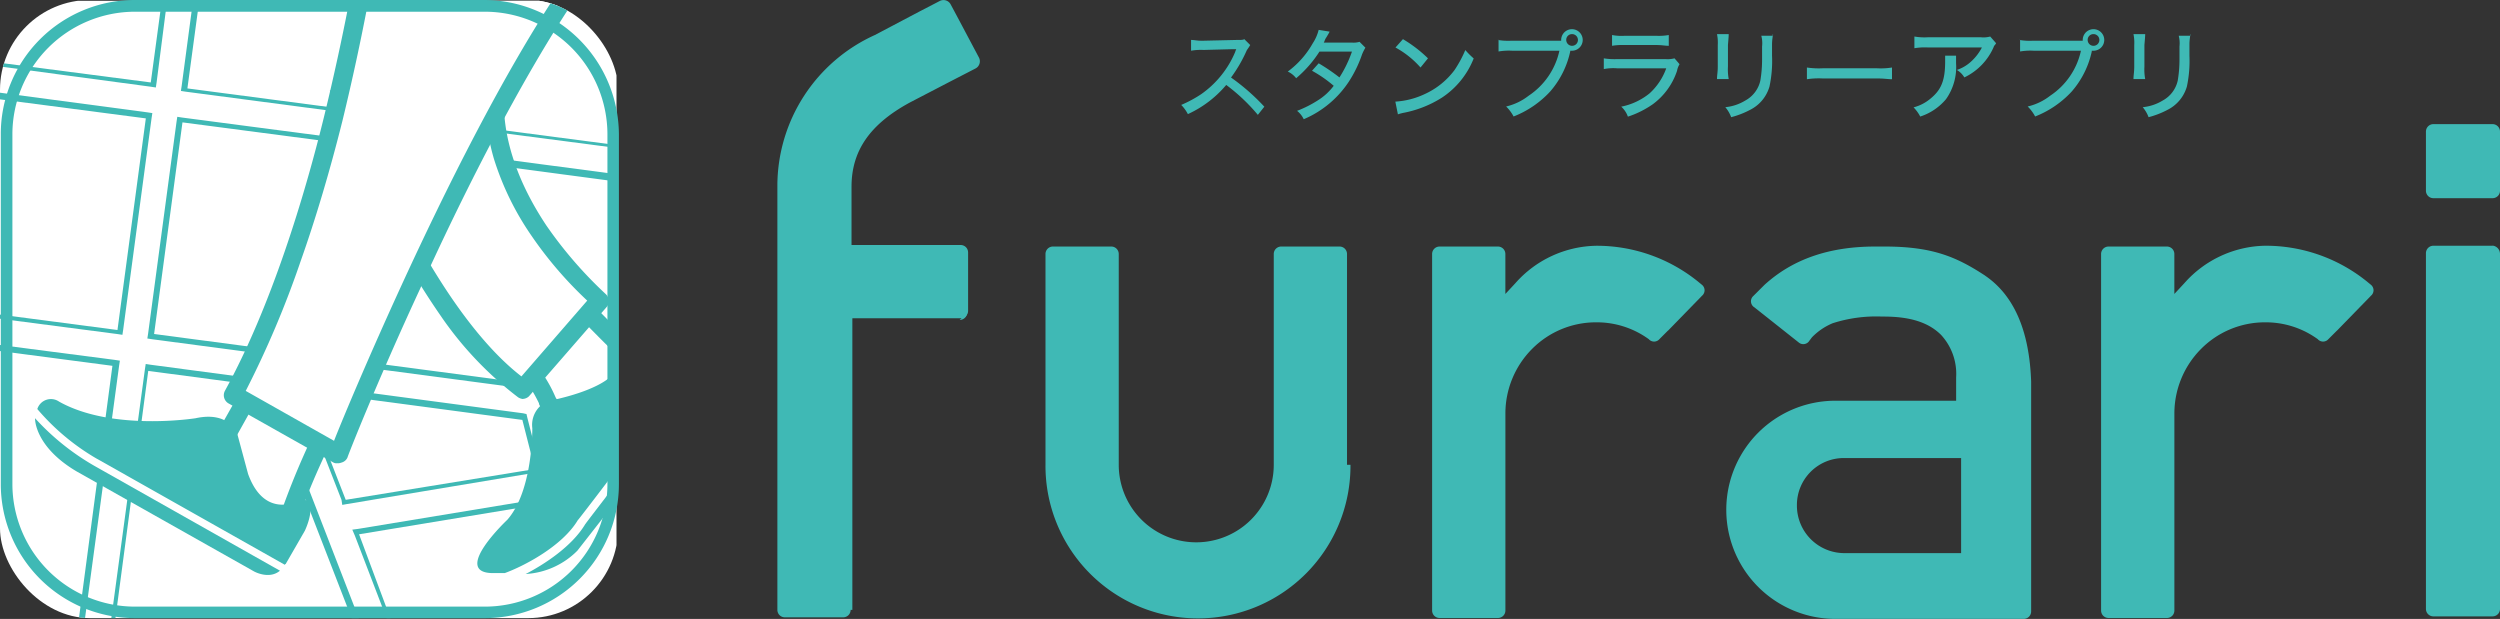 <svg xmlns="http://www.w3.org/2000/svg" xmlns:xlink="http://www.w3.org/1999/xlink" width="325" height="80.459" viewBox="0 0 325 80.459">
  <rect x="0" y="0" width="325" height="80.459" fill="#333333" stroke="none"/>
  <defs>
    <clipPath id="clip-path">
      <rect id="長方形_69" data-name="長方形 69" width="80.354" height="80.354" rx="11.68" fill="none"/>
    </clipPath>
    <clipPath id="clip-path-2">
      <rect id="長方形_66" data-name="長方形 66" width="80.25" height="80.25" fill="none"/>
    </clipPath>
  </defs>
  <g id="_デザイン" transform="translate(-3.99 -6.82)">
    <path id="パス_1228" data-name="パス 1228" d="M88.54,34.03a.968.968,0,0,1-.97.97" transform="translate(41.183 13.408)" fill="#3fb9b5"/>
    <path id="パス_1229" data-name="パス 1229" d="M81.214,86.1a.968.968,0,0,1-.97.97H72.66a.968.968,0,0,1-.97-.97V30.969a21.536,21.536,0,0,1,12.673-19.6l5.747-3.03,2.7-1.4a1.055,1.055,0,0,1,1.4.433L95.081,9,97.9,14.309a1.055,1.055,0,0,1-.433,1.4l-3.359,1.732-5.195,2.7c-5.195,2.821-7.583,6.284-7.583,10.942v7.583H95.514a.968.968,0,0,1,.97.97v7.583a.968.968,0,0,1-.97.97H81.438V86.1h-.224Z" transform="translate(33.359 0.004)" fill="#3fb9b5"/>
    <path id="パス_1230" data-name="パス 1230" d="M134.687,56.667a19.824,19.824,0,1,1-39.647,0V29.26a.968.968,0,0,1,.97-.97h7.583a.968.968,0,0,1,.97.97V56.667a10.076,10.076,0,1,0,20.152,0V29.26a.968.968,0,0,1,.97-.97h7.583a.968.968,0,0,1,.97.97V56.667h.433Z" transform="translate(44.864 10.579)" fill="#3fb9b5"/>
    <path id="パス_1231" data-name="パス 1231" d="M159.356,39.266l-1.09,1.09a.918.918,0,0,1-1.4,0l-.328-.224a11.494,11.494,0,0,0-6.493-1.955A11.688,11.688,0,0,0,141.7,41.64a11.892,11.892,0,0,0-3.463,8.344v25.66a.968.968,0,0,1-.97.97H129.68a.968.968,0,0,1-.97-.97V29.295a.968.968,0,0,1,.97-.97h7.583a.968.968,0,0,1,.97.97V34.49l1.3-1.4a14.346,14.346,0,0,1,10.509-4.866,20.955,20.955,0,0,1,13.106,4.553l.657.537a.918.918,0,0,1,0,1.4l-4.433,4.553Z" transform="translate(61.455 10.545)" fill="#3fb9b5"/>
    <path id="パス_1232" data-name="パス 1232" d="M217.616,39.266l-1.09,1.09a.918.918,0,0,1-1.4,0l-.328-.224a11.494,11.494,0,0,0-6.493-1.955,11.688,11.688,0,0,0-8.344,3.463,11.892,11.892,0,0,0-3.463,8.344v25.66a.968.968,0,0,1-.97.97H187.94a.968.968,0,0,1-.97-.97V29.295a.968.968,0,0,1,.97-.97h7.583a.968.968,0,0,1,.97.97V34.49l1.3-1.4A14.346,14.346,0,0,1,208.3,28.22a20.955,20.955,0,0,1,13.106,4.553l.657.537a.918.918,0,0,1,0,1.4l-4.433,4.553Z" transform="translate(90.162 10.545)" fill="#3fb9b5"/>
    <path id="パス_1233" data-name="パス 1233" d="M187.991,32.082c-3.792-2.493-6.926-3.792-13.106-3.792h-1.194c-5.956,0-10.718,1.627-14.4,4.986L157.763,34.8a.924.924,0,0,0,.224,1.4l5.747,4.553a.924.924,0,0,0,1.4-.224l.328-.433a8.025,8.025,0,0,1,2.7-1.836,18.431,18.431,0,0,1,6.389-.866h.224c3.463,0,5.852.761,7.479,2.388a7.466,7.466,0,0,1,1.955,5.523v3.03h-15.7a14.181,14.181,0,1,0,0,28.362h24.481a.968.968,0,0,0,.97-.97V45.845c-.224-6.493-2.164-11.151-5.956-13.748Zm-3.135,36.065H169.69a6.173,6.173,0,0,1-6.18-6.18,6.1,6.1,0,0,1,6.18-6.18h15.166V68.131Z" transform="translate(74.079 10.579)" fill="#3fb9b5"/>
    <path id="パス_1234" data-name="パス 1234" d="M223.918,28.225H216.23a.968.968,0,0,0-.97.97V75.44a.968.968,0,0,0,.97.97h7.688a.968.968,0,0,0,.97-.97V29.3a1.077,1.077,0,0,0-.97-1.09Z" transform="translate(104.102 10.54)" fill="#3fb9b5"/>
    <path id="パス_1235" data-name="パス 1235" d="M223.918,17.63H216.23a.968.968,0,0,0-.97.97v7.688a.968.968,0,0,0,.97.97h7.688a.968.968,0,0,0,.97-.97V18.6A.968.968,0,0,0,223.918,17.63Z" transform="translate(104.102 5.327)" fill="#3fb9b5"/>
    <path id="パス_1236" data-name="パス 1236" d="M116.832,20.082a24.118,24.118,0,0,0-4.12-3.9,14.217,14.217,0,0,1-4.986,3.792,5,5,0,0,0-.866-1.194,15.824,15.824,0,0,0,2.6-1.4,12.7,12.7,0,0,0,4.433-5.523.352.352,0,0,1,.1-.224v-.1h-.433l-3.792.1a7.418,7.418,0,0,0-1.627.1v-1.4c.433,0,.761.1,1.3.1h.328l4.329-.1c.657,0,.761,0,.97-.1l.761.761a6.807,6.807,0,0,1-.433.657,18.426,18.426,0,0,1-2.06,3.568,27.325,27.325,0,0,1,4.329,3.792L116.8,20.1Z" transform="translate(50.688 1.68)" fill="#3fb9b5"/>
    <path id="パス_1237" data-name="パス 1237" d="M121.574,9.659q-.1.224-.433.761c-.224.328-.224.537-.328.657H124.5a2.724,2.724,0,0,0,.97-.1l.761.761a6.266,6.266,0,0,0-.433.866,15.857,15.857,0,0,1-1.732,3.568,13.176,13.176,0,0,1-5.852,4.866,3.08,3.08,0,0,0-.866-1.09,14.533,14.533,0,0,0,2.6-1.3,7.624,7.624,0,0,0,2.164-1.955,16.425,16.425,0,0,0-2.821-1.955l.866-.97a25.214,25.214,0,0,1,2.7,1.836,15.569,15.569,0,0,0,1.627-3.359H120.26a15.318,15.318,0,0,1-3.03,3.463,2.952,2.952,0,0,0-1.09-.866,11.663,11.663,0,0,0,3.254-3.687,5.606,5.606,0,0,0,.761-1.732l1.4.224Z" transform="translate(55.261 1.281)" fill="#3fb9b5"/>
    <path id="パス_1238" data-name="パス 1238" d="M125.51,18.351a10.393,10.393,0,0,0,3.792-.97,10.007,10.007,0,0,0,3.9-3.135,15.208,15.208,0,0,0,1.4-2.6,10.714,10.714,0,0,0,1.09,1.09,10.869,10.869,0,0,1-4.12,5.09,14.369,14.369,0,0,1-4.866,1.955,5.923,5.923,0,0,0-.866.224l-.328-1.627Zm.985-8.121a17.1,17.1,0,0,1,3.254,2.493l-.97,1.194a11.889,11.889,0,0,0-3.254-2.6l.97-1.09Z" transform="translate(59.878 1.68)" fill="#3fb9b5"/>
    <path id="パス_1239" data-name="パス 1239" d="M134.445,10.763a7.952,7.952,0,0,0,1.732.1h6.493v-.1a1.4,1.4,0,1,1,1.4,1.4h-.224v.1a11.676,11.676,0,0,1-2.6,5.195,12.839,12.839,0,0,1-4.762,3.254,5.247,5.247,0,0,0-.97-1.3,7.5,7.5,0,0,0,2.926-1.4,9.422,9.422,0,0,0,4-5.852h-6.18a7.952,7.952,0,0,0-1.732.1V10.748h-.1Zm8.882,0a.761.761,0,1,0,.761-.761A.746.746,0,0,0,143.327,10.763Z" transform="translate(64.273 1.252)" fill="#3fb9b5"/>
    <path id="パス_1240" data-name="パス 1240" d="M143.65,12.9a9.033,9.033,0,0,0,1.836.1h6.18a3.493,3.493,0,0,0,1.194-.1l.657.761a2.449,2.449,0,0,0-.328.866,8.851,8.851,0,0,1-3.135,4.329,12.436,12.436,0,0,1-3.254,1.627,3.141,3.141,0,0,0-.866-1.3,8.4,8.4,0,0,0,3.687-1.732,8.072,8.072,0,0,0,2.164-3.254H145.4a6.455,6.455,0,0,0-1.732.1V12.9Zm1.09-3.03a6.482,6.482,0,0,0,1.627.1h4.12a7.418,7.418,0,0,0,1.627-.1v1.4c-.537,0-.866-.1-1.627-.1h-4.12a8.517,8.517,0,0,0-1.627.1Z" transform="translate(68.816 1.503)" fill="#3fb9b5"/>
    <path id="パス_1241" data-name="パス 1241" d="M155.043,9.795q0,.328-.1,1.4v2.821a6.941,6.941,0,0,0,.1,1.627H153.52c0-.537.1-.866.1-1.627V11.2a5.412,5.412,0,0,0-.1-1.4Zm5.732,0c0,.433-.1.657-.1,1.4v1.4a16,16,0,0,1-.328,4,4.9,4.9,0,0,1-2.493,3.03,11.243,11.243,0,0,1-2.493.97,4.212,4.212,0,0,0-.761-1.3,6.091,6.091,0,0,0,2.6-.866,3.907,3.907,0,0,0,1.956-2.6,16.329,16.329,0,0,0,.224-2.7V11.407a3.836,3.836,0,0,0-.1-1.4h1.523V9.78Z" transform="translate(73.68 1.459)" fill="#3fb9b5"/>
    <path id="パス_1242" data-name="パス 1242" d="M161.35,12.7a10.4,10.4,0,0,0,2.06.1h7.046a9.24,9.24,0,0,0,1.956-.1v1.523c-.537,0-.97-.1-1.956-.1H163.41a10.32,10.32,0,0,0-2.06.1V12.7Z" transform="translate(77.538 2.897)" fill="#3fb9b5"/>
    <path id="パス_1243" data-name="パス 1243" d="M176.163,12.508v.97a7.245,7.245,0,0,1-1.3,4.657,7.31,7.31,0,0,1-3.359,2.269,5,5,0,0,0-.866-1.194,5.6,5.6,0,0,0,2.269-1.194c1.3-1.09,1.836-2.269,1.836-4.762v-.761h1.4Zm5.195-1.627c-.1.224-.224.224-.328.537a7.837,7.837,0,0,1-3.792,3.9,2.743,2.743,0,0,0-.97-.97,5.172,5.172,0,0,0,1.955-1.194,6.5,6.5,0,0,0,1.3-1.732h-7.046a7.952,7.952,0,0,0-1.732.1V10a7.459,7.459,0,0,0,1.732.1H179.4A3.172,3.172,0,0,0,180.6,10l.761.866Z" transform="translate(82.116 1.567)" fill="#3fb9b5"/>
    <path id="パス_1244" data-name="パス 1244" d="M179.865,10.763a7.952,7.952,0,0,0,1.732.1h6.493v-.1a1.4,1.4,0,1,1,1.4,1.4h-.224v.1a11.676,11.676,0,0,1-2.6,5.195,12.84,12.84,0,0,1-4.762,3.254,5.248,5.248,0,0,0-.97-1.3,7.5,7.5,0,0,0,2.926-1.4,9.422,9.422,0,0,0,4-5.852h-6.18a7.952,7.952,0,0,0-1.732.1V10.748h-.1Zm8.867,0a.761.761,0,1,0,.761-.761A.746.746,0,0,0,188.732,10.763Z" transform="translate(86.654 1.252)" fill="#3fb9b5"/>
    <path id="パス_1245" data-name="パス 1245" d="M191.313,9.795q0,.328-.1,1.4v2.821a6.939,6.939,0,0,0,.1,1.627H189.79c0-.537.1-.866.1-1.627V11.2a5.411,5.411,0,0,0-.1-1.4Zm5.852,0c0,.433-.1.657-.1,1.4v1.4a16,16,0,0,1-.328,4,4.9,4.9,0,0,1-2.493,3.03,11.242,11.242,0,0,1-2.493.97,4.212,4.212,0,0,0-.761-1.3,6.092,6.092,0,0,0,2.6-.866,3.907,3.907,0,0,0,1.956-2.6,16.334,16.334,0,0,0,.224-2.7V11.407a3.837,3.837,0,0,0-.1-1.4h1.523V9.78Z" transform="translate(91.552 1.459)" fill="#3fb9b5"/>
    <g id="グループ_47" data-name="グループ 47" transform="translate(3.99 6.82)" clip-path="url(#clip-path)">
      <g id="グループ_44" data-name="グループ 44" transform="translate(-0.104 0.104)" clip-path="url(#clip-path-2)">
        <rect id="長方形_65" data-name="長方形 65" width="80.25" height="80.25" fill="#fff"/>
      </g>
      <g id="グループ_45" data-name="グループ 45" transform="translate(-0.104 0.104)" clip-path="url(#clip-path-2)">
        <path id="パス_1246" data-name="パス 1246" d="M28.914.657l3.359.433-2.7,20.257-.1.657.657.1L63.8,26.541l.97.1-.224-.97L58.8,3.359l3.359-.866,6.284,24.153.1.433.433.1,19.928,2.6-.433,3.359L70.383,30.75l-.97-.1.224.97,7.479,28.914.1.433.433.1L88.8,62.591l-.433,3.359-9.315-1.194-.97-.1.224.97,1.3,4.866.1.537.537-.1,10.389-1.732.537,3.359L52.515,78.936l-.761.1.328.761,4.657,12.136L53.6,93.132,40.722,59.889l-.1-.328h-.328L25.556,57.6l-.657-.1-.1.657-4.986,36.93-3.359-.433,4.986-36.93.1-.657-.657-.1L.851,54.366l.433-3.359,19.928,2.6.657.1.1-.657L25.66,25.541l.1-.657-.657-.1L.866,21.555,1.3,18.2l24.257,3.254.657.1.1-.657L28.914.657M73.428,60.546l-.224-.97L65.725,30.661l-.1-.433-.433-.1L29.661,25.466l-.657-.1-.1.657L25.212,53.53l-.1.657.657.1,46.678,6.18.97.1M50.47,75.816l.537-.1,24.69-4.12.657-.1-.224-.657L74.5,64.442l-.1-.433-.433-.1L45.484,60.113l-1.09-.1.433.97L50.35,75.16l.1.657M28.377,0,25.556,20.9.657,17.659,0,22.317l24.914,3.254L21.227,53.082.657,50.38,0,55.037l20.57,2.7L15.584,95.327l4.657.657L25.227,58.4l14.733,1.955,13.106,33.8L57.4,92.416,52.634,79.638l39.319-6.493-.761-4.657L80.145,70.323l-1.3-4.866,9.957,1.3L89.46,62.1,77.652,60.576,70.174,31.661l18.734,2.493.657-4.657-20.57-2.7-6.4-24.839L58.038,3.15l5.956,22.958L30.318,21.675,33.139.776,28.377.015h0Zm44.29,59.784L25.989,53.6l3.687-27.511L65.2,30.75l7.479,29.019h0ZM50.9,75.16,45.379,60.979,73.861,64.77l1.627,6.389-24.585,4Z" transform="translate(-5.852 -10.285)" fill="#3fb9b5"/>
      </g>
      <g id="グループ_46" data-name="グループ 46" transform="translate(-0.104 0.104)" clip-path="url(#clip-path-2)">
        <path id="パス_1247" data-name="パス 1247" d="M12.3,45.78l-.328,3.463,6.284,3.463.328-3.463Z" transform="translate(0.047 12.273)" fill="#fff"/>
        <path id="パス_1248" data-name="パス 1248" d="M54.99,52.169,57.916,53.9l4.015-5.732L58.468,45.78Z" transform="translate(21.244 12.273)" fill="#fff"/>
        <path id="パス_1249" data-name="パス 1249" d="M48.755,40.188a21.094,21.094,0,0,1,4.329,6.061l1.3,2.388,9.852-4.657.328-2.821-1.627-1.836s-3.463-3.254-6.717-6.822L48.74,40.188Z" transform="translate(18.165 5.729)" fill="#fff"/>
        <path id="パス_1250" data-name="パス 1250" d="M54.377,50.8l-1.836-3.568v-.1a18.825,18.825,0,0,0-4.12-5.628l-.761-.866,9.21-9.21.866.97c3.254,3.463,6.613,6.717,6.613,6.717h0L66.3,41.377l-.433,4L54.392,50.8Zm.328-4.433.761,1.3,8.225-3.792.224-1.627-1.194-1.4c-.433-.328-3.03-2.926-5.852-5.852l-5.852,5.852a17.894,17.894,0,0,1,3.687,5.523Z" transform="translate(17.633 5.197)" fill="#3fb9b5"/>
        <path id="パス_1251" data-name="パス 1251" d="M29.779,38.31,22.42,51.416,31.2,61.806l1.732-4.329s1.09-3.9,5.852-13.106L29.794,38.31Z" transform="translate(5.196 8.592)" fill="#fff"/>
        <path id="パス_1252" data-name="パス 1252" d="M32.013,64.651,21.4,52.082,29.849,37.14,40.791,44.5l-.433.97c-4.553,8.882-5.747,12.882-5.747,12.882v.224l-2.6,6.061ZM24.326,51.873,31.252,60.1l.97-2.388a101.949,101.949,0,0,1,5.419-12.345L30.6,40.6l-6.284,11.27Z" transform="translate(4.693 8.015)" fill="#3fb9b5"/>
        <path id="パス_1253" data-name="パス 1253" d="M14.728,49.42A31.79,31.79,0,0,1,7.04,43.24c0,.97.657,4.12,5.419,6.926l23.063,13s1.955,1.09,3.359-.1L14.728,49.42Z" transform="translate(-2.383 11.021)" fill="#3fb9b5"/>
        <path id="パス_1254" data-name="パス 1254" d="M15.062,49.377,39.424,63.125a.1.1,0,0,1,.1-.1l2.493-4.329s1.836-3.792-.328-4.12c0,0-4.762,3.03-7.046-3.254l-1.4-5.195s-.97-3.03-5.419-2.06c0,0-10.837,1.732-17.764-2.164a1.856,1.856,0,0,0-2.821.97,29.74,29.74,0,0,0,7.792,6.493Z" transform="translate(-2.284 10.198)" fill="#3fb9b5"/>
        <path id="パス_1255" data-name="パス 1255" d="M58.665,60.156c.1-.1,6.717-8.658,9.21-12.345a25.562,25.562,0,0,0,3.463-7.583c-1.523-1.3-7.046-5.852-8.553-4.12,0,0,3.254,3.359.1,5.419,0,0-1.4,1.627-6.926,2.926a3.363,3.363,0,0,0-3.254,3.792s.1,8.121-3.254,11.912c0,0-7.255,6.822-1.955,6.926h1.627c2.388-.866,7.479-3.463,9.524-6.926Z" transform="translate(16.599 7.316)" fill="#3fb9b5"/>
        <path id="パス_1256" data-name="パス 1256" d="M70.236,39.25a25.221,25.221,0,0,1-3.568,7.479c-2.493,3.687-9.21,12.24-9.21,12.345-1.732,2.821-5.195,5.09-7.688,6.389a10.3,10.3,0,0,0,6.717-3.03s9.419-12.017,11.808-15.271c0-.1,4.433-5.419,1.955-7.912Z" transform="translate(18.672 9.055)" fill="#3fb9b5"/>
        <path id="パス_1257" data-name="パス 1257" d="M33.45,15.4S43.2,44.645,57.379,54.6L67.455,43.018S50.781,29.046,54.244,12.7" transform="translate(10.631 -4.027)" fill="#fff"/>
        <path id="パス_1258" data-name="パス 1258" d="M57.848,55.909a1.439,1.439,0,0,1-.657-.224A45.671,45.671,0,0,1,47.115,45.072a97.659,97.659,0,0,1-7.688-13.211A133.331,133.331,0,0,1,32.71,15.829l2.269-.761a135.233,135.233,0,0,0,6.613,15.7c5.195,10.389,10.718,18.092,16.032,22.2l8.553-9.852a50.829,50.829,0,0,1-7.255-8.449,36.87,36.87,0,0,1-4.866-9.957A26.427,26.427,0,0,1,53.4,12.47l2.388.537c-1.732,8.016,1.836,15.48,5.09,20.361a54.425,54.425,0,0,0,7.688,8.882,1.311,1.311,0,0,1,.433.866,1.182,1.182,0,0,1-.328.866L58.594,55.565a1.25,1.25,0,0,1-.761.328Z" transform="translate(10.266 -4.14)" fill="#3fb9b5"/>
        <path id="パス_1259" data-name="パス 1259" d="M41.347,3.92s-5.314,34-17.107,55.56l13.644,7.688S53.154,28.834,68.1,6.741" transform="translate(6.093 -8.353)" fill="#fff"/>
        <path id="パス_1260" data-name="パス 1260" d="M38.245,68.5a.807.807,0,0,1-.537-.1L24.064,60.709a1.228,1.228,0,0,1-.433-1.627C29.691,48.035,34.02,33.63,36.513,23.45c2.7-11.046,4.12-19.6,4.12-19.6l2.388.328c0,.1-1.4,8.658-4.12,19.824-1.627,6.493-3.463,12.673-5.419,18.2a127.062,127.062,0,0,1-7.15,16.9L37.812,65.59C39.006,62.56,42.365,54.544,46.8,44.9c5.195-11.27,13-27.183,20.794-38.662l1.955,1.3c-7.688,11.375-15.48,27.078-20.57,38.334-5.628,12.136-9.419,21.764-9.419,21.884a1.163,1.163,0,0,1-.761.657,1.5,1.5,0,0,1-.537.1Z" transform="translate(5.717 -8.388)" fill="#3fb9b5"/>
      </g>
    </g>
    <path id="パス_1261" data-name="パス 1261" d="M66.994,8.343A15.952,15.952,0,0,1,82.922,24.27V69.754A15.952,15.952,0,0,1,66.994,85.682H21.5A15.952,15.952,0,0,1,5.568,69.754V24.27A15.952,15.952,0,0,1,21.5,8.343H66.979m.015-1.523H21.5A17.417,17.417,0,0,0,4.06,24.255V69.739A17.417,17.417,0,0,0,21.5,87.174H66.979A17.417,17.417,0,0,0,84.414,69.739V24.255A17.562,17.562,0,0,0,66.979,6.82h0Z" transform="translate(0.034 0)" fill="#3fb9b5"/>
  </g>
</svg>
